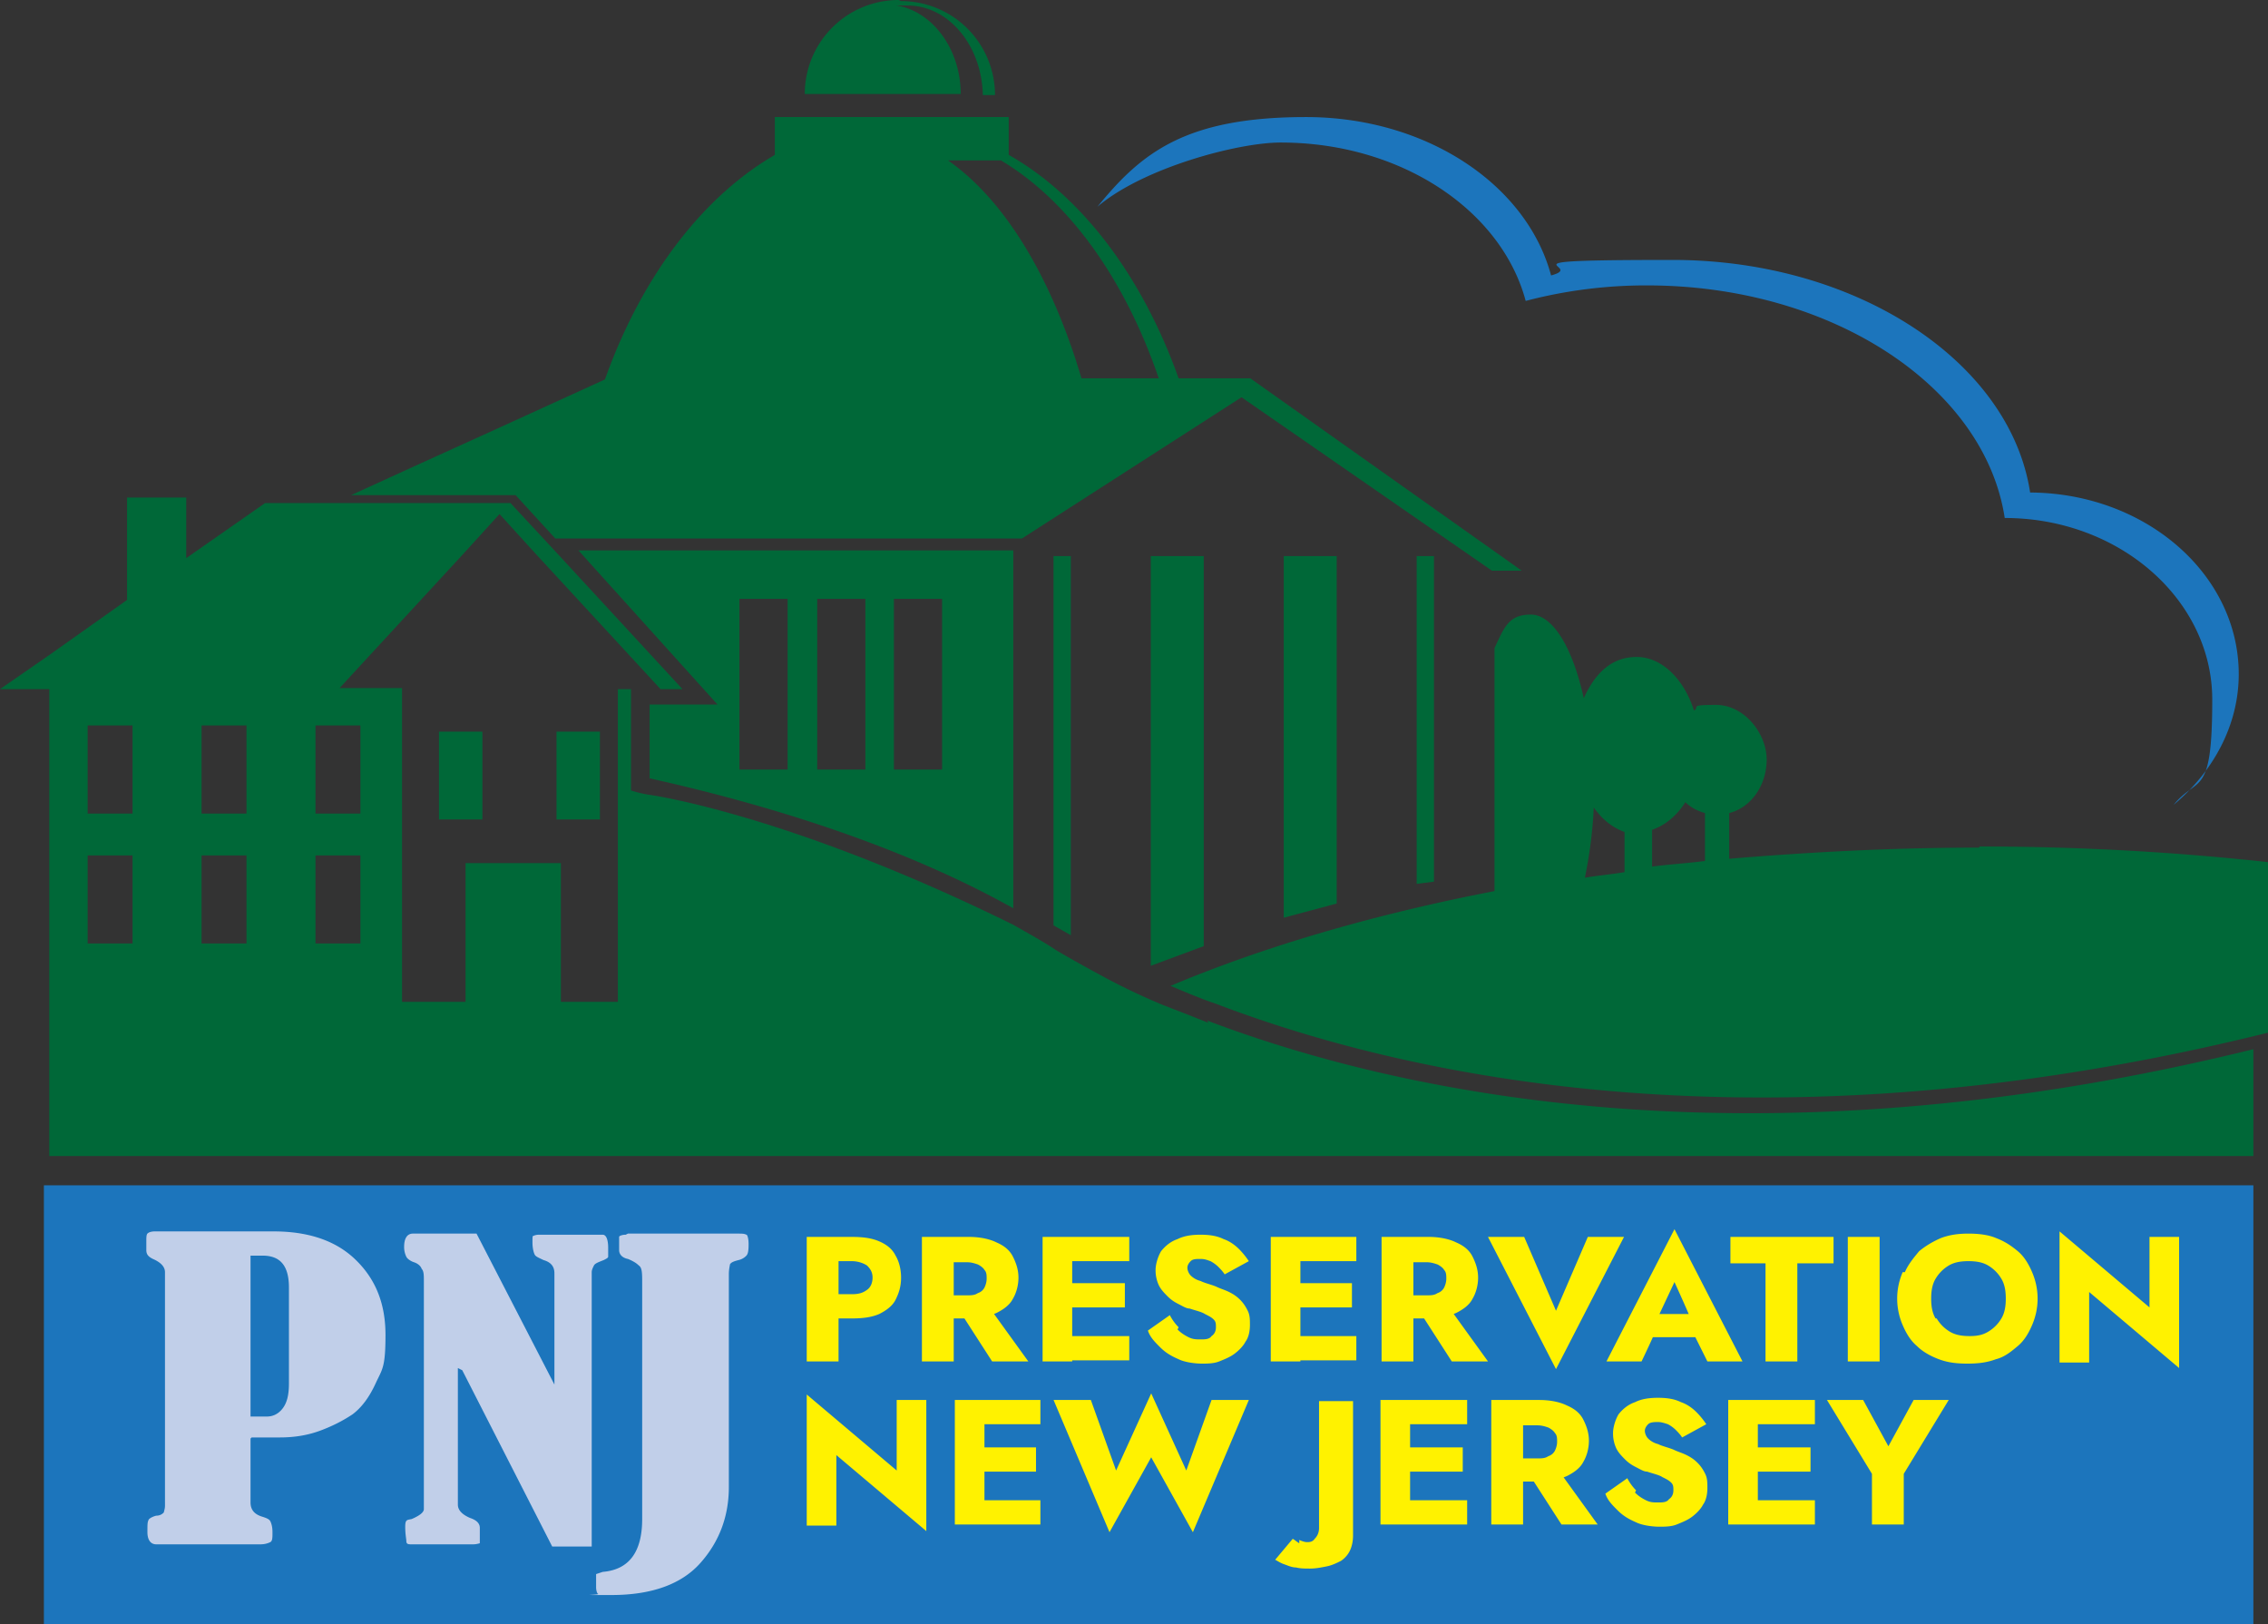 <svg width="155" height="111" viewBox="0 0 155 111" xmlns="http://www.w3.org/2000/svg">
    <rect x="0" y="0" width="155" height="111" fill="#333333" stroke="none"/>
    <g fill="none" fill-rule="evenodd">
        <g fill="#006838" fill-rule="nonzero">
            <path d="M30 50h2.967v6H30zM38.033 50H41v6h-2.967z"/>
        </g>
        <path d="M61.424 0A6.418 6.418 0 0 0 55 6.422c0 3.55 0 0 0 0h10.657c0-3.098-1.965-5.666-4.384-6.044h.756c2.797 0 5.064 2.72 5.14 6.12H68A6.418 6.418 0 0 0 61.576.075L61.424 0z" fill="#006838" fill-rule="nonzero"/>
        <g fill="#006838" fill-rule="nonzero">
            <path d="M96.818 60.4 98 60.25V38h-1.182zM72 63.237l1.182.672V38H72zM87.733 62.715l3.62-.971V38h-3.62zM78.648 66l3.619-1.344V38h-3.62z"/>
        </g>
        <path d="M85.3 25.855h-4.75c-2.488-6.99-6.635-12.46-11.611-15.272V8H52.954v2.583c-4.977 2.888-9.124 8.358-11.612 15.348L34.18 29.2l-5.353 2.43L24 33.834h11.235l2.714 2.964h31.895l15.004-9.65L101.964 39H104L85.451 25.855h-.15zm-6.107 0h-5.278c-2.036-6.838-5.202-12.156-9.123-14.892h3.619c4.6 2.736 8.445 8.054 10.782 14.892z" fill="#006838" fill-rule="nonzero"/>
        <path d="M5.914 49.577h3.07v6.02h-3.07zM13.775 58.457h3.07v6.02h-3.07zM5.914 58.457h3.07v6.02h-3.07zM13.775 49.577h3.07v6.02h-3.07zM21.561 58.457h3.07v6.02h-3.07zM21.561 49.577h3.07v6.02h-3.07z"/>
        <path d="M82.578 69.895a235.318 235.318 0 0 0-3.07-1.204 43.865 43.865 0 0 1-4.118-1.957c-2.096-1.129-3.219-1.806-3.219-1.806-.898-.602-1.872-1.129-2.92-1.73-15.422-7.601-24.855-8.88-24.855-8.88a7.799 7.799 0 0 1-1.273-.301v-6.923h-.898v21.37h-3.893v-9.48h-6.514v9.48h-4.342V47.019h-4.267l8.534-9.255 2.396-2.634 2.396 2.634 8.61 9.33h1.497l-8.61-9.33-3.144-3.387h-16.77l-5.39 3.763V34H8.683v6.998L3.37 44.761 0 47.094h3.369V79H154v-7.3c-34.214 8.429-58.62 2.935-71.497-1.956l.075.15zm-73.52-5.418H5.99v-6.02h3.07v6.02zm0-8.88H5.99v-6.02h3.07v6.02zm7.787 8.88h-3.07v-6.02h3.07v6.02zm0-8.88h-3.07v-6.02h3.07v6.02zm7.786 8.88h-3.07v-6.02h3.07v6.02zm0-8.88h-3.07v-6.02h3.07v6.02z" fill="#006838" fill-rule="nonzero"/>
        <path d="M44.396 48.147v5.042c9.807 2.182 18.267 5.192 24.855 8.88V37.612H39.53l9.508 10.535h-4.641zm16.695-7.224h3.294v11.664h-3.294V40.923zm-5.24 0h3.293v11.664H55.85V40.923zm-5.316 0h3.294v11.664h-3.294V40.923zM135.271 57.924c-5.873 0-11.596.304-17.093.761v-3.123c1.506-.381 2.56-1.905 2.56-3.657 0-1.753-1.506-3.734-3.464-3.734s-1.054.153-1.506.381c-.678-2.133-2.184-3.657-3.916-3.657-1.732 0-2.861 1.143-3.614 2.82-.753-3.43-2.108-5.715-3.615-5.715-1.506 0-1.807.838-2.484 2.286v16.609c-8.284 1.6-15.814 3.81-22.139 6.476.904.381 1.958.838 3.087 1.22 12.952 4.951 37.5 10.513 71.913 1.98V58.914a182.53 182.53 0 0 0-19.729-1.067v.077zM115.166 54.8c.376.38.828.61 1.355.762v3.276c-1.205.152-2.41.228-3.614.38v-2.513c.903-.305 1.732-.99 2.334-1.981l-.075.076zm-6.25.38c.602.839 1.28 1.372 2.108 1.677V59.6c-.904.152-1.807.228-2.71.38.3-1.447.526-3.047.602-4.723v-.076z" fill="#006838" fill-rule="nonzero"/>
        <path d="M138.743 33.657c-1.358-8.93-11.844-15.894-24.441-15.894-12.598 0-5.733.379-8.298 1.06C104.344 12.617 97.48 8 89.257 8 81.035 8 78.017 10.422 75 14.13c3.093-2.649 9.58-4.39 12.522-4.39 8.223 0 15.087 4.617 16.747 10.824a32.357 32.357 0 0 1 8.298-1.06c12.673 0 23.083 6.963 24.44 15.894 7.846 0 14.183 5.6 14.183 12.412 0 6.812-.981 5.147-2.64 7.19 2.715-2.27 4.45-5.45 4.45-8.93 0-6.812-6.337-12.337-14.182-12.413h-.075zM3 81h151v30H3z" fill="#1C75BC" fill-rule="nonzero"/>
        <g fill-rule="nonzero">
            <g fill="#C1CFE9">
                <path d="M17.122 98.307v4.368c0 .527.3.828.825.979.225.075.45.15.525.3.075.151.15.377.15.754 0 .376 0 .602-.15.678-.15.075-.375.15-.675.15h-7.122c-.375 0-.6-.301-.6-.828 0-.527 0-.678.075-.828 0-.076.225-.226.525-.302.3 0 .45-.15.525-.226 0-.075.075-.225.075-.451V86.937c0-.377-.3-.678-.825-.904-.3-.15-.45-.301-.45-.602v-.603c0-.226 0-.451.075-.527.075-.075.225-.15.525-.15h8.097c2.324 0 4.198.602 5.548 1.882 1.35 1.28 2.1 2.937 2.1 5.196s-.226 2.334-.676 3.313c-.45.98-.974 1.657-1.574 2.109-.675.451-1.425.828-2.25 1.13-.824.3-1.724.45-2.698.45h-1.95l-.075.076zm0-12.575v11.07h1.125c.375 0 .75-.151 1.05-.528.3-.376.45-.904.45-1.732v-6.551c0-1.506-.6-2.184-1.8-2.184h-.825v-.075zM31.292 93.488v9.337c0 .377.3.678.825.904.45.15.675.376.675.678v1.054s-.225.075-.45.075h-4.199c-.224 0-.374 0-.374-.226 0-.15-.075-.452-.075-.979 0-.527.15-.451.45-.527.524-.226.824-.452.824-.677V87.539c0-.376 0-.678-.15-.828-.075-.226-.3-.377-.525-.452-.224-.075-.45-.226-.524-.376a1.509 1.509 0 0 1-.15-.678c0-.603.225-.904.6-.904h4.348l5.323 10.316v-7.605c0-.452-.225-.753-.75-.904-.3-.15-.525-.225-.6-.376-.075-.15-.15-.452-.15-.828 0-.377 0-.452.075-.452 0 0 .15-.075.375-.075h4.349c.225 0 .375.3.375.903v.603c0 .075-.15.15-.3.225-.375.151-.6.226-.675.377-.075.15-.15.301-.15.452v18.75H37.74l-6.148-12.048-.3-.151z"/>
                <path d="M42.913 84.301h7.497c.3 0 .45 0 .6.076.075 0 .15.3.15.602 0 .301 0 .678-.15.828a1.05 1.05 0 0 1-.525.301c-.3.076-.524.151-.6.302 0 .075-.074.3-.074.677v14.533c0 2.034-.675 3.766-1.95 5.196-1.274 1.431-3.298 2.184-6.072 2.184s-.825 0-.9-.075c-.075 0-.15-.226-.15-.452v-.904l.45-.15c1.8-.15 2.699-1.356 2.699-3.615V87.69c0-.678 0-1.054-.225-1.205-.15-.15-.375-.301-.75-.452-.375-.075-.6-.301-.6-.602v-.904c0-.075.225-.15.45-.15l.15-.076z"/>
            </g>
            <g fill="#FFF200">
                <path d="M57.308 84.527v8.51h-2.174v-8.51h2.174zm-.825 0h1.725c.75 0 1.35.075 1.874.301.525.226.9.527 1.125.98.225.376.374.903.374 1.505 0 .603-.15 1.054-.374 1.506-.225.452-.675.753-1.125.98-.525.225-1.125.3-1.874.3h-1.725v-1.656h1.725c.45 0 .75-.076 1.05-.301.224-.151.374-.452.374-.829 0-.376-.15-.602-.375-.828-.225-.15-.6-.301-1.05-.301h-1.724v-1.657zM65.18 84.527v8.51h-2.174v-8.51h2.174zm-.825 0h1.875c.75 0 1.424.15 1.874.377.525.226.9.527 1.125.979.225.451.375.903.375 1.43 0 .527-.15 1.054-.375 1.431-.225.452-.675.753-1.125.979a4.612 4.612 0 0 1-1.874.376h-1.875v-1.58h1.725c.3 0 .525 0 .75-.152a.769.769 0 0 0 .45-.376c.074-.15.15-.377.15-.602 0-.226 0-.452-.15-.603-.076-.15-.3-.301-.45-.376-.225-.076-.45-.151-.75-.151h-1.725v-1.732zm3.15 4.669 2.773 3.84h-2.474l-2.474-3.84h2.25-.076zM73.277 84.527v8.51h-2.024v-8.51h2.024zm-.6 0h4.499v1.657h-4.499v-1.657zm0 3.163h4.199v1.656h-4.199V87.69zm0 3.614h4.499v1.657h-4.499v-1.657zM80.475 90.852c.225.226.45.377.75.528.3.15.524.15.824.15.3 0 .6 0 .75-.226.225-.15.3-.376.3-.602 0-.226 0-.377-.15-.527-.15-.15-.3-.226-.6-.377-.225-.15-.6-.226-1.05-.376-.225 0-.45-.15-.75-.302-.3-.15-.524-.3-.75-.527-.224-.226-.449-.451-.599-.753a2.414 2.414 0 0 1-.225-1.054c0-.376.15-.903.375-1.28.3-.376.675-.678 1.125-.828.45-.226.974-.301 1.574-.301.6 0 1.125.075 1.575.3.45.151.824.453 1.05.678.3.302.524.603.674.829l-1.65.903c-.15-.226-.3-.376-.45-.527a2.278 2.278 0 0 0-.524-.376c-.225-.076-.375-.15-.675-.15-.3 0-.525 0-.675.15-.15.15-.225.3-.225.452 0 .15.075.376.225.527.15.15.375.3.675.376.3.15.675.226 1.05.377.3.15.6.226.9.376.3.15.524.301.75.527.224.226.374.452.524.753.15.301.15.603.15.98 0 .376-.075.828-.3 1.129-.15.3-.45.602-.75.828-.3.226-.674.377-1.05.527-.374.15-.824.15-1.199.15-.375 0-1.125-.075-1.574-.3-.525-.226-.9-.452-1.275-.829-.375-.376-.675-.677-.825-1.13l1.5-1.054c.15.302.375.603.6.829l-.075.15zM88.872 84.527v8.51h-2.025v-8.51h2.025zm-.675 0h4.498v1.657h-4.498v-1.657zm0 3.163h4.198v1.656h-4.198V87.69zm0 3.614h4.498v1.657h-4.498v-1.657zM96.594 84.527v8.51H94.42v-8.51h2.174zm-.825 0h1.875c.75 0 1.424.15 1.874.377.525.226.9.527 1.124.979.225.451.375.903.375 1.43 0 .527-.15 1.054-.375 1.431-.224.452-.674.753-1.124.979a4.612 4.612 0 0 1-1.874.376h-1.875v-1.58h1.725c.3 0 .524 0 .75-.152a.769.769 0 0 0 .45-.376c.074-.15.15-.377.15-.602 0-.226 0-.452-.15-.603-.076-.15-.3-.301-.45-.376-.226-.076-.45-.151-.75-.151h-1.725v-1.732zm3.15 4.669 2.773 3.84h-2.474l-2.474-3.84h2.249-.075zM108.515 84.527h2.474l-4.649 9.036-4.648-9.036h2.474l2.174 5.045zM113.163 90.4v.452c.075 0-.975 2.184-.975 2.184h-2.399L114.437 84l4.649 9.036h-2.4l-1.049-2.108V90.4c.075 0-1.2-2.787-1.2-2.787l-1.274 2.711v.076zm-.9-.602h4.424l.15 1.582h-4.724l.15-1.582zM118.261 84.527h7.048v1.807h-2.475v6.702h-2.174v-6.702h-2.399zM128.457 84.527v8.51h-2.174v-8.51zM130.182 86.937c.225-.527.6-.98.974-1.431.45-.376.975-.678 1.5-.904.6-.225 1.2-.3 1.874-.3.675 0 1.35.075 1.875.3.6.226 1.05.528 1.499.904.45.377.75.904.975 1.43.225.528.375 1.13.375 1.808 0 .678-.15 1.28-.375 1.807-.225.527-.525 1.054-.975 1.43-.45.377-.9.754-1.5.905-.6.225-1.199.3-1.949.3s-1.35-.075-1.949-.3c-.6-.226-1.125-.528-1.5-.904-.45-.377-.75-.904-.974-1.43a4.567 4.567 0 0 1-.375-1.808c0-.678.15-1.28.375-1.807h.15zm2.174 3.162c.225.377.525.678.9.904.375.226.824.301 1.35.301.524 0 .899-.075 1.274-.301a2.59 2.59 0 0 0 .9-.904c.224-.376.3-.828.3-1.355s-.076-.979-.3-1.355a2.59 2.59 0 0 0-.9-.904c-.375-.226-.825-.301-1.35-.301-.525 0-.974.075-1.35.3a2.59 2.59 0 0 0-.899.905c-.225.376-.3.828-.3 1.355s.075.979.3 1.355h.075zM148.925 84.527v8.961l-6.148-5.196v4.82h-2.024V84.15l6.148 5.195v-4.819H149zM63.306 95.672v8.96l-6.148-5.195v4.819h-2.024v-8.96l6.148 5.195v-4.82h2.099zM67.28 95.672v8.509h-2.025v-8.51h2.024zm-.675 0h4.498v1.656h-4.498v-1.656zm0 3.238h4.198v1.656h-4.198V98.91zm0 3.614h4.498v1.657h-4.498v-1.657zM82.799 95.672h2.549l-3.824 9.036-2.849-5.12-2.849 5.12-3.823-9.036h2.549l1.724 4.819 2.4-5.271 2.398 5.271 1.725-4.82zM88.797 105.235c.15.075.375.15.525.15.15 0 .374 0 .524-.225.15-.151.3-.377.3-.753v-8.66h2.324v9.187c0 .376-.075.753-.225 1.054-.15.301-.374.527-.6.678-.3.15-.6.3-.974.376-.375.075-.75.15-1.125.15-.374 0-.674 0-.974-.075-.3 0-.6-.15-.825-.225-.225-.076-.45-.226-.6-.302l1.2-1.43c.15.075.3.226.45.3v-.225zM96.369 95.672v8.509h-2.024v-8.51h2.024zm-.6 0h4.499v1.656h-4.499v-1.656zm0 3.238h4.199v1.656h-4.199V98.91zm0 3.614h4.499v1.657h-4.499v-1.657zM104.091 95.672v8.509h-2.174v-8.51h2.174zm-.75 0h1.875c.75 0 1.424.15 1.874.376.525.226.9.527 1.125.98.225.45.375.903.375 1.43 0 .527-.15 1.054-.375 1.43-.225.452-.675.754-1.125.98a4.612 4.612 0 0 1-1.874.376h-1.875v-1.581h1.725c.3 0 .525 0 .75-.151a.769.769 0 0 0 .45-.376c.074-.151.15-.377.15-.603 0-.226 0-.452-.15-.602-.076-.15-.3-.301-.45-.377-.225-.075-.45-.15-.75-.15h-1.725v-1.732zm3.074 4.668 2.774 3.84h-2.474l-2.474-3.84h2.25-.076zM111.738 101.997c.225.226.45.376.75.527.3.15.525.15.825.15.3 0 .6 0 .75-.225.225-.15.3-.377.3-.603 0-.226 0-.376-.15-.527-.15-.15-.3-.226-.6-.376-.225-.15-.6-.226-1.05-.377-.225 0-.45-.15-.75-.3-.3-.152-.524-.302-.75-.528-.224-.226-.45-.452-.6-.753a2.414 2.414 0 0 1-.224-1.054c0-.377.15-.904.375-1.28.3-.377.675-.678 1.124-.829.45-.226.975-.3 1.575-.3s1.124.074 1.574.3c.45.15.825.452 1.05.678.3.301.525.602.675.828l-1.65.904c-.15-.226-.3-.377-.45-.527a2.278 2.278 0 0 0-.524-.377c-.225-.075-.45-.15-.675-.15-.225 0-.525 0-.675.15-.15.15-.225.302-.225.452 0 .15.075.377.225.527.15.15.375.301.675.377.3.15.675.226 1.05.376.3.15.6.226.9.377.3.15.524.301.749.527.225.226.375.452.525.753.15.301.15.602.15.979 0 .376-.075.828-.3 1.13-.15.3-.45.602-.75.828-.3.226-.675.376-1.05.527-.374.15-.824.15-1.2.15-.374 0-1.124-.075-1.574-.3-.524-.227-.9-.453-1.274-.83-.375-.376-.675-.677-.825-1.129l1.5-1.054c.15.301.374.602.6.828l-.076.151zM120.135 95.672v8.509h-2.024v-8.51h2.024zm-.6 0h4.499v1.656h-4.498v-1.656zm0 3.238h4.2v1.656h-4.2V98.91zm0 3.614h4.499v1.657h-4.498v-1.657zM133.18 95.672l-3.073 5.045v3.464h-2.174v-3.464l-3.074-5.045h2.474l1.724 3.162 1.725-3.162h2.474z"/>
            </g>
        </g>
    </g>
</svg>
